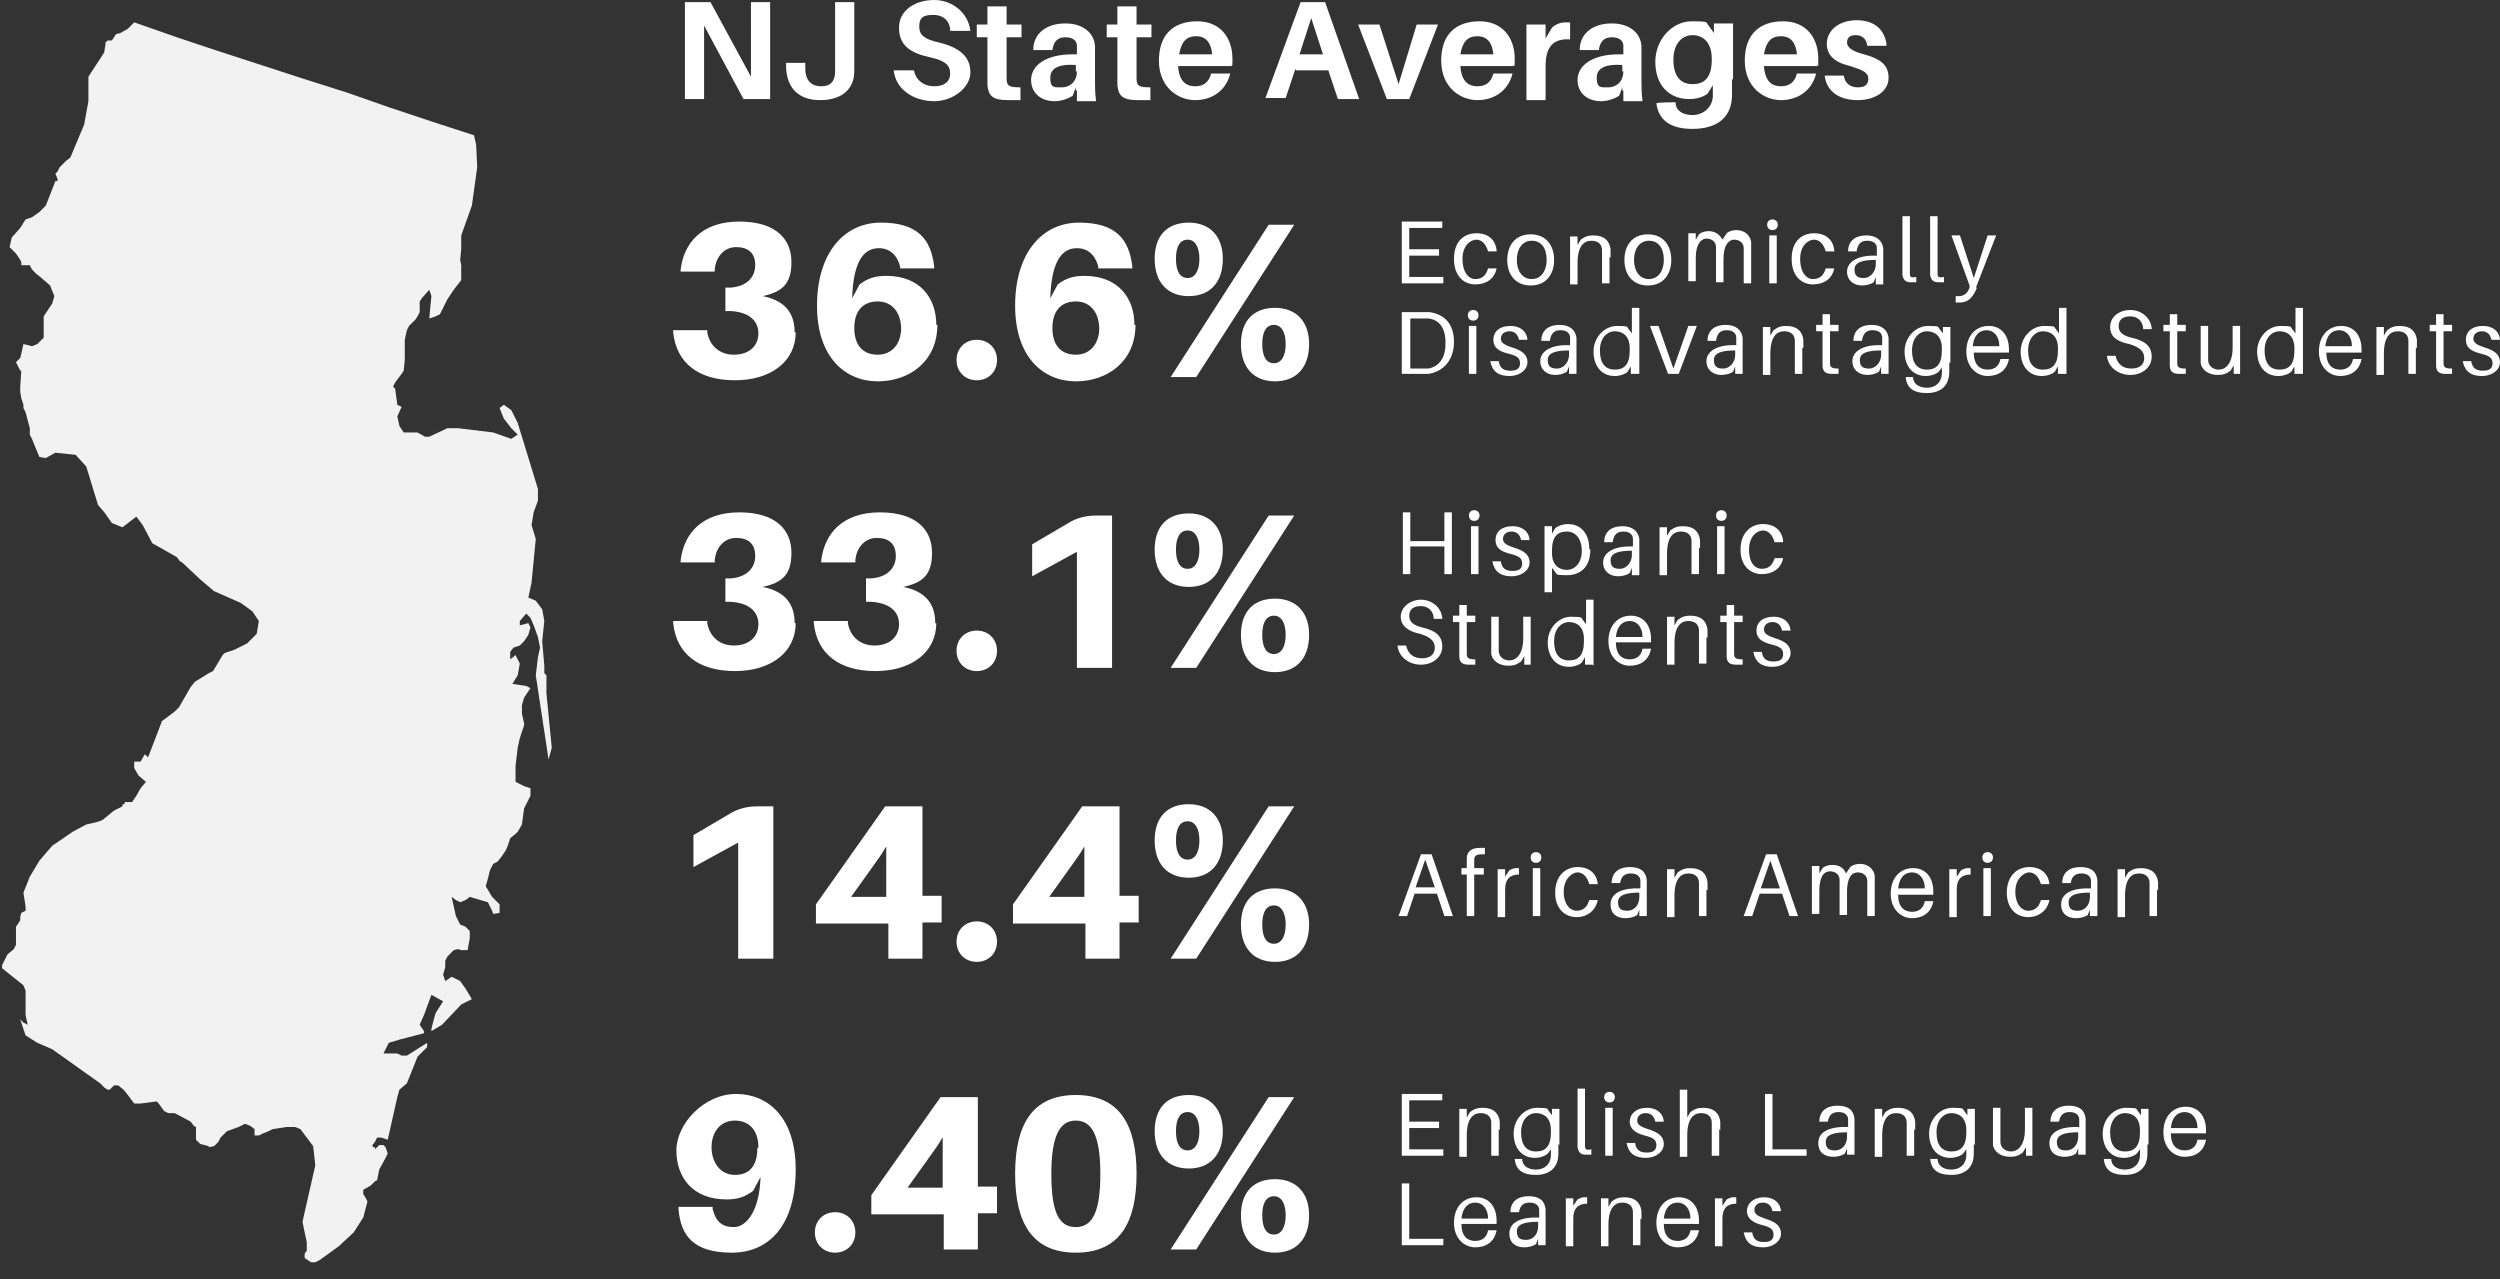 <?xml version="1.0" encoding="UTF-8"?>
<svg id="Layer_1" xmlns="http://www.w3.org/2000/svg" version="1.1" viewBox="0 0 234.7 120.1">
  <rect x="0" y="0" width="234.7" height="120.1" fill="#333333" stroke="none"/>
  <!-- Generator: Adobe Illustrator 29.1.0, SVG Export Plug-In . SVG Version: 2.1.0 Build 142)  -->
  <defs>
    <style>
      .st0 {
        fill: #fff;
      }

      .st1 {
        fill: none;
      }

      .st2 {
        fill: #f2f2f2;
      }
    </style>
  </defs>
  <polygon class="st2" points="40.5 11.4 44.5 12.7 44.7 13.6 44.8 15.7 44.3 19.3 43.3 22.1 43.3 23.4 43.2 24.4 43.3 24.9 43.3 25.5 43.3 25.9 43.3 26.3 42.6 27.2 42 28.1 41.5 29.1 41.3 29.5 40.9 29.7 40.3 29.9 40.5 27.8 40.3 27.2 39.6 28 39.4 28.3 39.4 29.3 39.2 29.7 39 30 38.4 30.6 38.2 31 38 31.9 38 33.8 37.9 34.8 37.7 35.1 37.1 35.9 36.9 36.3 37.1 36.5 37.3 38 37.7 38.2 37.3 39.1 37.5 40 37.9 40.6 39.2 40.6 39.9 41 40.3 41 42 40.2 43 40.2 46.3 40.6 48 41.2 48.6 40.8 48 40.2 47.3 39.3 46.9 38.3 47.3 38 48 38.5 48.6 39.7 50.5 45.9 50.5 47 50.1 48.1 49.9 49.3 50.3 50.6 49.9 54.7 49.6 56.1 50.3 56.4 50.9 57.2 51.1 58.3 50.9 60.2 51.1 62.5 51.1 63.2 51.3 63.4 51.3 65.1 51.8 70.2 51.5 71.3 50.3 63.4 50.5 61.7 50.7 60.8 50.5 59.8 50.1 58.7 49.8 58 49.4 57.6 48.8 58.3 48.8 58.7 49.6 58.5 49.8 58.9 49.6 59.6 49.2 60.2 48.8 60.6 48.2 60.8 47.9 61.2 47.9 61.9 48.4 61.5 48.8 62.3 48.6 63.4 48.1 64.2 49.4 64.4 49.8 64.6 49.2 65.5 49 66.2 49 67 49.2 67.9 49.2 68.1 48.8 69.3 48.6 70.2 48.4 71.9 48.4 73.4 49.2 73.8 49.8 74 49.8 74.7 49.4 75.5 49.2 75.9 49 77.4 48.6 78.1 47.9 78.7 47.7 79.3 47.5 79.8 47.1 80.4 46.7 80.9 46.3 81.1 46 81.7 45.8 82.5 45.6 83.2 46.2 84.2 46.9 84.9 46.9 85.7 46.3 85.8 46.2 85.5 46 85.1 45.8 84.7 44.1 84.2 43.7 84.5 43.2 84.7 42.8 84.5 42.4 84.2 42.8 86 43.2 86.8 43.7 87 44.1 87.4 44.1 88.1 43.9 89.2 43.3 89.2 43 89.1 42.6 89.2 42 89.8 41.8 90.2 41.8 90.8 41.6 91.5 41.8 92.1 42.4 91.7 43.2 92.1 43.7 92.8 44.3 93.8 43.3 94.3 41.5 96.2 40.5 96.8 40.5 96.6 40.7 95.8 40.9 95.1 41.6 94 40.5 93.4 39.8 95.3 39.4 96.2 39.8 96.8 39.8 97 37.5 97.6 36.5 97.9 36 98.9 36.7 98.9 37.3 98.9 37.7 99.1 38.2 99.1 40.1 97.9 40.1 98.3 39.2 99.2 38.2 101.7 37.5 102.3 37.3 103 36.4 107 35.8 106.8 35.4 106.8 35.2 107.2 34.8 107.7 35 107.5 35 107.7 35.2 107.7 35.2 107.9 35.6 107.5 36 107.5 36.2 107.7 36.4 108.3 36.2 108.7 35.6 109.8 35.4 110.8 35.2 110.9 34.8 111.3 34.1 111.7 34.1 112.1 34.3 112.4 34.5 112.8 34.1 114.3 33.2 115.7 31.8 117 30 118.3 29.6 118.5 29.2 118.5 28.6 118.1 28.6 117.7 28.8 117.4 28.8 116.6 28.6 115.7 28.4 114.7 28.6 113.8 29.6 109.4 29.4 107.6 28.2 106 27.7 105.8 26.9 105.8 25.6 106 25.2 106.2 24.7 106.4 24.3 106.6 23.9 106.6 23.9 106.4 23.9 106 23.5 105.7 23 105.5 22.4 105.8 21.3 106.2 20.7 106.8 20.5 107.2 20.1 107.6 19.6 107.7 19.6 107.6 18.8 107.4 18.4 107 18.4 106.6 18.4 105.8 18.2 105.7 17.9 105.3 16.4 104.5 15.8 104.5 15.4 104.3 14.9 103.6 14.7 103.4 13.2 103.6 12.6 103.6 12 102.8 11.6 102.3 11.1 101.9 10.7 101.9 10.5 102.1 10.3 102.3 10.1 102.3 9.8 102.1 9.6 101.9 9.4 101.7 4.9 98.5 3.5 97.9 2.4 97.2 1.9 95.7 2 95.8 2.2 96 2.6 96.2 2.4 95.3 2.4 93 2.2 92.5 .7 91.3 .2 90.9 .2 90.6 .7 89.6 1.3 89.1 1.5 88.7 1.5 88.1 1.5 87.6 1.5 87 1.9 86.4 1.9 86.1 2 85.7 2.4 85.5 2.4 85.1 2.2 83.8 2.8 82.3 3.7 80.8 4.9 79.4 6.8 78.1 8.1 77.4 9 77.2 9.6 77 10.7 76.1 11.5 75.7 11.5 75.5 11.7 75.5 11.7 75.3 12.4 75.3 12.8 74.7 13.2 74 13.7 73.4 13 72.8 12.6 72.1 12.6 71.5 13.2 71.5 13.6 70.8 13.9 71.1 14.9 68.5 15.2 67.7 16.4 66.8 16.8 66.4 17.9 64.5 18.3 64 19.6 63.2 20 63 20.9 61.5 21.1 61.3 22 61 23.2 60.4 24.1 59.5 24.3 58.3 23.7 57.4 22.6 56.6 20.1 55.5 18.8 54.4 17.1 52.8 16.9 52.7 16.6 52.3 14.3 51 13.4 49.3 12.8 48.5 11.5 49.5 10.5 49.1 9.8 48.1 9.2 47.4 8.1 43.8 7.1 42.7 5.2 42.5 4.3 43 3.7 42.9 3.2 41.7 3 41.2 2.8 40.8 2.8 40.2 2.4 38.7 2.2 38.3 2.2 38 2 37.4 1.9 36.8 1.9 36.3 2 34.8 1.9 34.8 1.7 34.4 1.5 34 1.7 33.8 1.9 33.6 2 33.2 2.2 32.3 3 32.5 3.5 32.3 4.1 31.7 4.1 30.8 4.1 29.7 4.5 29.1 4.9 28.5 5.1 27.8 4.7 26.8 3.9 26.1 3.4 25.7 3 25.3 2.8 24.9 2.6 24.9 2.4 24.9 2.2 24.9 2 24.9 2 24.8 2 24.6 1.9 24.4 1.5 23.8 1.1 23.4 .9 23.2 1.1 22.3 1.9 21.4 2.4 20.6 3 20.4 3.7 19.9 4.3 19.3 5.2 17 5.4 17 5.4 16.8 5.2 16.3 5.4 16.1 5.6 15.7 6 15.3 6.2 15.1 6.6 14.8 7.9 11.7 8.3 9.5 8.3 8.2 8.3 7.8 8.3 7.2 9.8 4.9 9.8 4.8 9.9 4.2 9.9 4 10.1 3.8 10.5 3.8 10.9 3.2 11.3 3.1 12 2.7 12.6 2.1 16.6 3.5 20.5 4.8 24.5 6.1 28.5 7.4 32.6 8.7 36.6 10.1 40.5 11.4"/>
  <polyline class="st1" points="0 120.1 0 .8 51.8 .8 51.8 120.1 0 120.1"/>
  <path class="st0" d="M69.8,9.3l-3.7-6.9c0,1,0,2,0,2.8v4.1h-1.8V.2h2.4l3.8,7c0-1,0-2.1,0-2.9V.2h1.8v9.1h-2.5,0Z"/>
  <path class="st0" d="M80.2,5.5c0,.4,0,.7,0,1.2,0,1.6-1.1,2.7-3.2,2.7s-3.1-1.2-3.2-3v-.5h1.8v.5c0,1.2.6,1.7,1.5,1.7s1.3-.5,1.3-1.4c0-.3,0-.6,0-1V.2h1.8v5.4Z"/>
  <path class="st0" d="M91.1,2.9h-1.9c0-.9-.6-1.5-1.6-1.5s-1.3.3-1.3,1.1.5,1.2,1.9,1.5c2,.5,2.9,1.4,2.9,2.8s-1.6,2.7-3.4,2.7-3.6-1-3.8-2.9h1.9c.2,1,1,1.5,1.9,1.5s1.5-.4,1.5-1.2-.5-1.2-1.8-1.5c-1.9-.4-3-1.1-3-2.8S86,0,87.7,0s3.2,1.2,3.4,2.9h0Z"/>
  <path class="st0" d="M94.5,6.8c0,.2,0,.4,0,.6,0,.7.3.8,1.3.8v1.2c-.4,0-.8,0-1.2,0-1.4,0-1.8-.4-1.9-1.4,0-.3,0-.6,0-1v-3.5h-1v-1.2h1V.6h1.8v1.7h1.4v1.2h-1.4s0,3.2,0,3.2Z"/>
  <path class="st0" d="M101,8.2l-.3.8c-.5.3-1.1.5-1.7.5-1.2,0-2.2-.7-2.2-2s1.3-2.4,3.9-2.4h.4c0-.3,0-.6,0-.8,0-.5-.4-.8-1.1-.8s-1.1.4-1.2,1.2h-1.8c0-1.6,1.3-2.5,3-2.5s2.7.9,2.8,2.1c0,.3,0,.7,0,1.1v2.3c0,.5,0,1,.1,1.8h-1.8v-1c-.1,0-.1,0-.1,0ZM101,6.7v-.6c-1.4-.1-2.4.2-2.4,1.2s.4.9,1.1.9,1.4-.5,1.4-1.5h0Z"/>
  <path class="st0" d="M106.7,6.8c0,.2,0,.4,0,.6,0,.7.3.8,1.3.8v1.2c-.4,0-.8,0-1.2,0-1.4,0-1.8-.4-1.9-1.4,0-.3,0-.6,0-1v-3.5h-1v-1.2h1V.6h1.8v1.7h1.4v1.2h-1.4s0,3.2,0,3.2Z"/>
  <path class="st0" d="M115.6,6.2h-5c.1,1.5.8,1.9,1.6,1.9s1.3-.4,1.5-1.2h1.8c-.4,1.6-1.7,2.5-3.3,2.5s-3.4-1.2-3.4-3.7,1.4-3.7,3.6-3.7,3.3,1.6,3.3,3.5,0,.4,0,.6ZM110.7,5.1h3.1c-.1-1.1-.6-1.7-1.5-1.7s-1.4.5-1.6,1.7Z"/>
  <path class="st0" d="M121.6,6.5l-.9,2.7h-1.9L122.1.2h2.3l3.2,9.1h-2l-.9-2.7s-3.1,0-3,0ZM122.1,5.1h2.1l-1.1-3.4s-1.1,3.4-1.1,3.4Z"/>
  <path class="st0" d="M132.2,9.3h-2l-2.7-7h2l1.8,5.6,1.7-5.6h2l-2.7,7h0Z"/>
  <path class="st0" d="M142.1,6.2h-5c.1,1.5.8,1.9,1.6,1.9s1.3-.4,1.5-1.2h1.8c-.4,1.6-1.7,2.5-3.3,2.5s-3.4-1.2-3.4-3.7,1.4-3.7,3.6-3.7,3.3,1.6,3.3,3.5,0,.4,0,.6ZM137.1,5.1h3.1c-.1-1.1-.6-1.7-1.5-1.7s-1.4.5-1.6,1.7Z"/>
  <path class="st0" d="M147.4,2.2v1.5c-1.5-.1-2.3.6-2.3,2.5v3.2h-1.8V2.3h1.8v1.3l.6-1c.3-.3.8-.5,1.2-.5s.4,0,.5,0Z"/>
  <path class="st0" d="M152.3,8.2l-.3.8c-.5.3-1.1.5-1.7.5-1.2,0-2.2-.7-2.2-2s1.3-2.4,3.9-2.4h.4c0-.3,0-.6,0-.8,0-.5-.4-.8-1.1-.8s-1.1.4-1.2,1.2h-1.8c0-1.6,1.3-2.5,3-2.5s2.7.9,2.8,2.1c0,.3,0,.7,0,1.1v2.3c0,.5,0,1,.1,1.8h-1.8v-1c-.1,0-.1,0-.1,0ZM152.3,6.7v-.6c-1.4-.1-2.4.2-2.4,1.2s.4.9,1.1.9,1.4-.5,1.4-1.5h0Z"/>
  <path class="st0" d="M162.6,7.5c0,.4,0,1,0,1.4,0,2.2-1.5,3.2-3.7,3.2s-3.2-.9-3.4-2.4h0c0-.1,1.8-.1,1.8-.1h0c0,.8.7,1.2,1.6,1.2s1.8-.6,1.9-1.7c0-.3,0-.6,0-.9v-.2l-.5.8c-.4.3-1,.5-1.7.5-2,0-3.2-1.4-3.2-3.5s1.6-3.8,3.4-3.8,1.3.1,1.6.4l.5.7v-.9h1.8v5.2h0ZM160.7,5.7v-.2c0-1.6-.9-2.2-1.8-2.2s-1.8.7-1.8,2.3.7,2.3,1.8,2.3,1.8-.6,1.8-2.3h0Z"/>
  <path class="st0" d="M170.6,6.2h-5c.1,1.5.8,1.9,1.6,1.9s1.3-.4,1.5-1.2h1.8c-.4,1.6-1.7,2.5-3.3,2.5s-3.4-1.2-3.4-3.7,1.4-3.7,3.6-3.7,3.3,1.6,3.3,3.5,0,.4,0,.6ZM165.6,5.1h3.1c-.1-1.1-.6-1.7-1.5-1.7s-1.4.5-1.6,1.7Z"/>
  <path class="st0" d="M177.1,4.3h-1.8c-.1-.7-.5-1-1.1-1s-.8.3-.8.7.4.8,1.6,1.1c1.4.4,2.3.9,2.3,2.2s-1.3,2.1-2.9,2.1-2.9-.7-3.1-2.3h1.8c.1.8.7,1.1,1.3,1.1s1-.2,1-.8-.5-.8-1.7-1.2c-1.3-.3-2.2-.9-2.2-2.1s1.1-2.2,2.8-2.2,2.6.9,2.8,2.2h0Z"/>
  <path class="st0" d="M74.7,109.8c0,5.1-2.4,7.8-6,7.8s-4.8-1.6-5-4.1v-.2s3.2,0,3.2,0v.2c.3,1.2.9,1.7,2,1.7s2.4-1.4,2.5-4.7l-.7,1.3c-.8.6-1.5.8-2.5.8-3.2,0-4.7-2.1-4.7-4.6s2.6-5.3,5.6-5.3,5.6,2.2,5.6,7.1ZM71.2,107.7c0-1.5-.8-2.5-2.2-2.5s-2.2,1.1-2.2,2.5.8,2.6,2.2,2.6,2.1-.9,2.1-2.5h0Z"/>
  <path class="st0" d="M80.3,115.7c0,1.1-.8,1.9-1.9,1.9s-1.9-.8-1.9-1.9.8-1.9,1.9-1.9,1.9.8,1.9,1.9Z"/>
  <path class="st0" d="M91.8,114v3.3h-3.2v-3.3h-6.8v-1.8l6.5-9.2h3.5v8.4h1.8v2.5h-1.8ZM88.6,106.6c-.3.5-.6,1-.9,1.4l-2.5,3.5h3.3v-4.9h0Z"/>
  <path class="st0" d="M106.7,110.2c0,4.6-1.6,7.4-5.7,7.4s-5.7-2.8-5.7-7.4,1.6-7.4,5.7-7.4,5.7,2.8,5.7,7.4ZM103.3,110.2c0-3.6-.8-5-2.3-5s-2.3,1.4-2.3,5,.7,5,2.3,5,2.3-1.5,2.3-5Z"/>
  <path class="st0" d="M114.8,106.2c0,2.2-1.2,3.5-3.2,3.5s-3.2-1.3-3.2-3.5,1.2-3.4,3.2-3.4,3.2,1.3,3.2,3.4ZM109.9,117.3l9.2-14.3h2.4l-9.2,14.3h-2.4ZM110.4,106.2c0,1.2.4,1.8,1.1,1.8s1.1-.7,1.1-1.8-.4-1.8-1.1-1.8-1.1.6-1.1,1.8ZM122.9,114.1c0,2.2-1.2,3.5-3.2,3.5s-3.2-1.3-3.2-3.5,1.2-3.4,3.2-3.4,3.2,1.3,3.2,3.4ZM118.5,114.1c0,1.2.4,1.8,1.1,1.8s1.1-.7,1.1-1.8-.4-1.8-1.1-1.8-1.1.6-1.1,1.8Z"/>
  <path class="st0" d="M135.5,108.5h-3.9v-5.8h3.8v.6h-3.1v2h2.8v.6h-2.8v2h3.2v.6h0Z"/>
  <path class="st0" d="M140.7,106v2.5h-.7v-2.5c0-.2,0-.4,0-.6,0-.5-.3-.9-1-.9s-1.3.5-1.3,2.1v2h-.7v-4.5h.7v.8l.3-.5c.4-.3.7-.4,1.2-.4,1,0,1.5.5,1.6,1.3,0,.2,0,.4,0,.8h0Z"/>
  <path class="st0" d="M146.3,107.4v.9c0,1.3-.8,2-2.1,2s-1.9-.5-2-1.5h0c0,0,.7,0,.7,0h0c0,.6.5,1,1.3,1s1.4-.5,1.4-1.4v-.5h0c0,0-.3.4-.3.4-.2.2-.7.4-1.2.4-1.3,0-2-1-2-2.3s1-2.4,2.2-2.4.9.1,1.1.3l.3.4v-.6h.7v3.4h0ZM145.6,106.3v-.2c0-1.2-.7-1.6-1.4-1.6s-1.4.6-1.4,1.8.5,1.8,1.4,1.8,1.4-.5,1.4-1.8h0Z"/>
  <path class="st0" d="M148.8,107.2v.4c0,.3.1.4.6.3v.5c-.2,0-.4,0-.5,0-.4,0-.7-.1-.8-.7v-5.5h.7v4.9h0Z"/>
  <path class="st0" d="M151.6,103c0,.3-.2.5-.5.5s-.5-.2-.5-.5.2-.5.5-.5.5.2.5.5ZM150.7,108.5v-4.5h.7v4.5h-.7Z"/>
  <path class="st0" d="M156.2,105.3h-.8c-.1-.5-.4-.8-.9-.8s-.8.3-.8.7.4.6,1,.8c1,.3,1.5.7,1.5,1.4s-.7,1.3-1.7,1.3-1.6-.4-1.8-1.4h.8c.1.7.5.9,1.1.9s.9-.2.9-.7-.3-.7-1.1-.9c-.8-.2-1.4-.6-1.4-1.3s.6-1.3,1.6-1.3,1.6.6,1.6,1.4h0Z"/>
  <path class="st0" d="M161.4,106v2.5h-.7v-2.5c0-.2,0-.4,0-.6,0-.5-.3-.9-1-.9-.7,0-1.3.5-1.3,2.1v2h-.7v-6.3h.7v2.6l.3-.5c.4-.3.7-.4,1.2-.4,1,0,1.5.5,1.6,1.3,0,.2,0,.4,0,.8h0Z"/>
  <path class="st0" d="M169.6,108.5h-3.9v-5.8h.7v5.2h3.2v.6Z"/>
  <path class="st0" d="M173.4,107.8l-.2.5c-.3.2-.7.3-1.1.3-.8,0-1.4-.4-1.4-1.3s.8-1.5,2.5-1.5h.3c0-.3,0-.5,0-.7,0-.4-.3-.7-.9-.7s-.9.3-1,.9h-.8c0-1,.7-1.5,1.7-1.5s1.5.4,1.6,1.2c0,.2,0,.4,0,.6v1.7c0,.3,0,.6,0,1.1h-.7v-.6c0,0,0,0,0,0ZM173.4,106.8v-.5c-1.2,0-2,.2-2,.9s.4.8.9.8,1.1-.4,1.1-1.3h0Z"/>
  <path class="st0" d="M179.7,106v2.5h-.7v-2.5c0-.2,0-.4,0-.6,0-.5-.3-.9-1-.9s-1.3.5-1.3,2.1v2h-.7v-4.5h.7v.8l.3-.5c.4-.3.7-.4,1.2-.4,1,0,1.5.5,1.6,1.3,0,.2,0,.4,0,.8h0Z"/>
  <path class="st0" d="M185.3,107.4v.9c0,1.3-.8,2-2.1,2s-1.9-.5-2-1.5h0c0,0,.7,0,.7,0h0c0,.6.5,1,1.3,1s1.4-.5,1.4-1.4v-.5h0c0,0-.3.4-.3.4-.2.2-.7.4-1.2.4-1.3,0-2-1-2-2.3s1-2.4,2.2-2.4.9.1,1.1.3l.3.4v-.6h.7v3.4h0ZM184.6,106.3v-.2c0-1.2-.7-1.6-1.4-1.6s-1.4.6-1.4,1.8.5,1.8,1.4,1.8,1.4-.5,1.4-1.8h0Z"/>
  <path class="st0" d="M190.9,108.5h-.7v-.8l-.3.5c-.4.3-.7.4-1.2.4-.9,0-1.5-.5-1.6-1.1,0-.2,0-.4,0-.8v-2.7h.7v2.6c0,.1,0,.4,0,.6,0,.5.4.9,1,.9s1.3-.5,1.3-2.1v-2h.7v4.5h0Z"/>
  <path class="st0" d="M195.1,107.8l-.2.5c-.3.2-.7.3-1.1.3-.8,0-1.4-.4-1.4-1.3s.8-1.5,2.5-1.5h.3c0-.3,0-.5,0-.7,0-.4-.3-.7-.9-.7s-.9.3-1,.9h-.8c0-1,.7-1.5,1.7-1.5s1.5.4,1.6,1.2c0,.2,0,.4,0,.6v1.7c0,.3,0,.6,0,1.1h-.7v-.6c0,0,0,0,0,0ZM195.1,106.8v-.5c-1.2,0-2,.2-2,.9s.4.8.9.8,1.1-.4,1.1-1.3h0Z"/>
  <path class="st0" d="M201.6,107.4v.9c0,1.3-.8,2-2.1,2s-1.9-.5-2-1.5h0c0,0,.7,0,.7,0h0c0,.6.5,1,1.3,1s1.4-.5,1.4-1.4v-.5h0c0,0-.3.4-.3.4-.2.2-.7.4-1.2.4-1.3,0-2-1-2-2.3s1-2.4,2.2-2.4.9.1,1.1.3l.3.4v-.6h.7v3.4h0ZM200.9,106.3v-.2c0-1.2-.7-1.6-1.4-1.6s-1.4.6-1.4,1.8.5,1.8,1.4,1.8,1.4-.5,1.4-1.8h0Z"/>
  <path class="st0" d="M207,106.4h-3.2c0,1.2.6,1.6,1.3,1.6s1.1-.4,1.2-1h.8c-.2,1.1-1,1.6-2,1.6s-2-.8-2-2.3.9-2.4,2.1-2.4,1.9.9,1.9,2.2,0,.2,0,.3h0ZM203.8,105.9h2.5c0-.9-.5-1.5-1.2-1.5s-1.2.5-1.3,1.5Z"/>
  <path class="st0" d="M135.5,116.9h-3.9v-5.8h.7v5.2h3.2v.6Z"/>
  <path class="st0" d="M140.4,114.9h-3.2c0,1.2.6,1.6,1.3,1.6s1.1-.4,1.2-1h.8c-.2,1.1-1,1.6-2,1.6s-2-.8-2-2.3.9-2.4,2.1-2.4,1.9.9,1.9,2.2,0,.2,0,.3h0ZM137.2,114.4h2.5c0-.9-.5-1.5-1.2-1.5s-1.2.5-1.3,1.5Z"/>
  <path class="st0" d="M144.4,116.3l-.2.5c-.3.2-.7.3-1.1.3-.8,0-1.4-.4-1.4-1.3s.8-1.5,2.5-1.5h.3c0-.3,0-.5,0-.7,0-.4-.3-.7-.9-.7s-.9.3-1,.9h-.8c0-1,.7-1.5,1.7-1.5s1.5.4,1.6,1.2c0,.2,0,.4,0,.6v1.7c0,.3,0,.6,0,1.1h-.7v-.6c0,0,0,0,0,0ZM144.4,115.2v-.5c-1.2,0-2,.2-2,.9s.4.8.9.8,1.1-.4,1.1-1.3h0Z"/>
  <path class="st0" d="M149,112.4v.6c-.8,0-1.3.4-1.3,1.4v2.6h-.7v-4.5h.7v.7l.4-.6c.2-.1.4-.2.6-.2s.2,0,.3,0h0Z"/>
  <path class="st0" d="M154,114.4v2.5h-.7v-2.5c0-.2,0-.4,0-.6,0-.5-.3-.9-1-.9s-1.3.5-1.3,2.1v2h-.7v-4.5h.7v.8l.3-.5c.4-.3.7-.4,1.2-.4,1,0,1.5.5,1.6,1.3,0,.2,0,.4,0,.8h0Z"/>
  <path class="st0" d="M159.4,114.9h-3.2c0,1.2.6,1.6,1.3,1.6s1.1-.4,1.2-1h.8c-.2,1.1-1,1.6-2,1.6s-2-.8-2-2.3.9-2.4,2.1-2.4,1.9.9,1.9,2.2,0,.2,0,.3h0ZM156.2,114.4h2.5c0-.9-.5-1.5-1.2-1.5s-1.2.5-1.3,1.5Z"/>
  <path class="st0" d="M163,112.4v.6c-.8,0-1.3.4-1.3,1.4v2.6h-.7v-4.5h.7v.7l.4-.6c.2-.1.4-.2.6-.2s.2,0,.3,0h0Z"/>
  <path class="st0" d="M167.2,113.7h-.8c-.1-.5-.4-.8-.9-.8s-.8.3-.8.7.4.6,1,.8c1,.3,1.5.7,1.5,1.4s-.7,1.3-1.7,1.3-1.6-.4-1.8-1.4h.8c.1.7.5.9,1.1.9s.9-.2.9-.7-.3-.7-1.1-.9c-.8-.2-1.4-.6-1.4-1.3s.6-1.3,1.6-1.3,1.6.6,1.6,1.4h0Z"/>
  <path class="st0" d="M74.7,31.2c0,2.7-2.3,4.5-5.7,4.5s-5.5-1.6-5.8-4.5v-.2s3.2,0,3.2,0v.2c.2,1.2,1.1,2.1,2.5,2.1s2.3-.8,2.3-2-.9-2-2.6-2.1h-.5v-2.2h.5c1.4-.1,2.3-.9,2.3-2.1s-.7-1.7-1.8-1.7-1.9.9-2,2.1v.2h-3.2v-.2c.3-2.5,2-4.5,5.5-4.5s4.9,1.7,4.9,3.8-.9,2.8-2.7,3.2c2,.4,3,1.5,3,3.4h0Z"/>
  <path class="st0" d="M88,30.5c0,3.4-2.6,5.3-5.6,5.3s-5.7-2.2-5.7-7.1,2.5-7.8,6-7.8,4.7,1.6,5,4.1v.2s-3.2,0-3.2,0v-.2c-.3-1.1-1-1.7-2-1.7-1.5,0-2.4,1.4-2.5,4.7l.7-1.3c.8-.6,1.5-.8,2.5-.8,3.2,0,4.7,2.1,4.7,4.6ZM84.6,30.9c0-1.5-.8-2.6-2.2-2.6s-2.2.9-2.2,2.5.8,2.5,2.2,2.5,2.2-1.1,2.2-2.5h0Z"/>
  <path class="st0" d="M93.6,33.8c0,1.1-.8,1.9-1.9,1.9s-1.9-.8-1.9-1.9.8-1.9,1.9-1.9,1.9.8,1.9,1.9Z"/>
  <path class="st0" d="M106.6,30.5c0,3.4-2.6,5.3-5.6,5.3s-5.7-2.2-5.7-7.1,2.5-7.8,6-7.8,4.7,1.6,5,4.1v.2s-3.2,0-3.2,0v-.2c-.3-1.1-1-1.7-2-1.7-1.5,0-2.4,1.4-2.5,4.7l.7-1.3c.8-.6,1.5-.8,2.5-.8,3.2,0,4.7,2.1,4.7,4.6ZM103.2,30.9c0-1.5-.8-2.6-2.2-2.6s-2.2.9-2.2,2.5.8,2.5,2.2,2.5,2.2-1.1,2.2-2.5h0Z"/>
  <path class="st0" d="M114.8,24.3c0,2.2-1.2,3.5-3.2,3.5s-3.2-1.3-3.2-3.5,1.2-3.4,3.2-3.4,3.2,1.3,3.2,3.4ZM109.9,35.4l9.2-14.3h2.4l-9.2,14.3h-2.4ZM110.4,24.3c0,1.2.4,1.8,1.1,1.8s1.1-.7,1.1-1.8-.4-1.8-1.1-1.8-1.1.6-1.1,1.8ZM122.9,32.3c0,2.2-1.2,3.5-3.2,3.5s-3.2-1.3-3.2-3.5,1.2-3.4,3.2-3.4,3.2,1.3,3.2,3.4ZM118.5,32.3c0,1.2.4,1.8,1.1,1.8s1.1-.7,1.1-1.8-.4-1.8-1.1-1.8-1.1.6-1.1,1.8Z"/>
  <path class="st0" d="M135.5,26.6h-3.9v-5.8h3.8v.6h-3.1v2h2.8v.6h-2.8v2h3.2v.6h0Z"/>
  <path class="st0" d="M140.5,23.6h-.8c-.2-.7-.6-1.1-1.1-1.1s-1.3.5-1.3,1.8.6,1.9,1.2,1.9,1-.3,1.2-1h.8c-.2,1-1,1.5-2,1.5s-2-.7-2-2.4,1-2.4,2.1-2.4,1.8.6,1.9,1.6h0Z"/>
  <path class="st0" d="M145.9,24.4c0,1.3-.7,2.4-2.2,2.4s-2.2-1.1-2.2-2.4.7-2.4,2.2-2.4,2.2,1.1,2.2,2.4ZM145.2,24.4c0-1.1-.5-1.8-1.4-1.8s-1.4.8-1.4,1.8.5,1.8,1.4,1.8,1.4-.8,1.4-1.8Z"/>
  <path class="st0" d="M151.1,24.1v2.5h-.7v-2.5c0-.2,0-.4,0-.6,0-.5-.3-.9-1-.9s-1.3.5-1.3,2.1v2h-.7v-4.5h.7v.8l.3-.5c.4-.3.7-.4,1.2-.4,1,0,1.5.5,1.6,1.3,0,.2,0,.4,0,.8h0Z"/>
  <path class="st0" d="M156.9,24.4c0,1.3-.7,2.4-2.2,2.4s-2.2-1.1-2.2-2.4.7-2.4,2.2-2.4,2.2,1.1,2.2,2.4ZM156.2,24.4c0-1.1-.5-1.8-1.4-1.8s-1.4.8-1.4,1.8.5,1.8,1.4,1.8,1.4-.8,1.4-1.8Z"/>
  <path class="st0" d="M164.4,23.9v2.7h-.7v-2.4c0-.4,0-.6,0-.9,0-.5-.4-.8-.9-.8s-1,.5-1,1.8v2.2h-.7v-2.4c0-.4,0-.6,0-.9,0-.5-.4-.8-.9-.8s-1,.5-1,1.8v2.2h-.7v-4.5h.7v.6l.3-.5c.2-.2.6-.3.9-.3.7,0,1.1.4,1.3.8l.4-.6c.2-.2.6-.3.9-.3.8,0,1.3.5,1.4,1.1,0,.2,0,.4,0,.8h0Z"/>
  <path class="st0" d="M166.9,21.1c0,.3-.2.5-.5.5s-.5-.2-.5-.5.2-.5.5-.5.5.2.5.5ZM166.1,26.6v-4.5h.7v4.5h-.7Z"/>
  <path class="st0" d="M172.2,23.6h-.8c-.2-.7-.6-1.1-1.1-1.1s-1.3.5-1.3,1.8.6,1.9,1.2,1.9,1-.3,1.2-1h.8c-.2,1-1,1.5-2,1.5s-2-.7-2-2.4,1-2.4,2.1-2.4,1.8.6,1.9,1.6h0Z"/>
  <path class="st0" d="M176.1,26l-.2.5c-.3.2-.7.3-1.1.3-.8,0-1.4-.5-1.4-1.3s.8-1.5,2.5-1.5h.3c0-.3,0-.5,0-.7,0-.4-.3-.7-.9-.7s-.9.3-1,1h-.8c0-1,.7-1.5,1.7-1.5s1.5.5,1.6,1.2c0,.2,0,.4,0,.6v1.7c0,.3,0,.6,0,1.1h-.7v-.6c0,0,0,0,0,0ZM176.1,24.9v-.5c-1.2,0-2,.2-2,.9s.4.8.9.8,1.1-.5,1.1-1.3h0Z"/>
  <path class="st0" d="M179.3,25.3v.4c0,.3.1.4.6.3v.5c-.2,0-.4,0-.5,0-.4,0-.7-.1-.8-.7v-5.5h.7v4.9h0Z"/>
  <path class="st0" d="M181.9,25.3v.4c0,.3.1.4.6.3v.5c-.2,0-.4,0-.5,0-.4,0-.7-.1-.8-.7v-5.5h.7v4.9h0Z"/>
  <path class="st0" d="M185.6,27c-.4,1-.9,1.4-1.6,1.4s-.3,0-.4,0v-.6h.3c.4,0,.8-.2,1-.8v-.2c0,0-1.7-4.7-1.7-4.7h.8l1.3,4,1.3-4h.8l-1.9,4.9h0Z"/>
  <path class="st0" d="M136.5,32.1c0,1.7-1,2.8-2.4,3-.3,0-.4,0-.8,0h-1.7v-5.8h1.8c.3,0,.4,0,.8,0,1.4.2,2.3,1.1,2.3,2.8h0ZM135.7,32.1c0-1.3-.6-2.1-1.6-2.2-.2,0-.4,0-.7,0h-1v4.7h1c.3,0,.5,0,.7,0,1-.2,1.6-1,1.6-2.3h0Z"/>
  <path class="st0" d="M138.8,29.6c0,.3-.2.5-.5.5s-.5-.2-.5-.5.2-.5.5-.5.5.2.5.5ZM137.9,35.1v-4.5h.7v4.5h-.7Z"/>
  <path class="st0" d="M143.4,31.9h-.8c-.1-.5-.4-.8-.9-.8s-.8.3-.8.7.4.6,1,.8c1,.3,1.5.7,1.5,1.4s-.7,1.3-1.7,1.3-1.6-.4-1.8-1.4h.8c.1.7.5.9,1.1.9s.9-.2.9-.7-.3-.7-1.1-.9c-.8-.2-1.4-.5-1.4-1.3s.6-1.3,1.6-1.3,1.6.6,1.6,1.4h0Z"/>
  <path class="st0" d="M147.3,34.4l-.2.5c-.3.2-.7.3-1.1.3-.8,0-1.4-.5-1.4-1.3s.8-1.5,2.5-1.5h.3c0-.3,0-.5,0-.7,0-.4-.3-.7-.9-.7s-.9.3-1,1h-.8c0-1,.7-1.5,1.7-1.5s1.5.5,1.6,1.2c0,.2,0,.4,0,.6v1.7c0,.3,0,.6,0,1.1h-.7v-.6c0,0,0,0,0,0ZM147.3,33.4v-.5c-1.2,0-2,.2-2,.9s.4.8.9.8,1.1-.5,1.1-1.3h0Z"/>
  <path class="st0" d="M153.8,35.1h-.7v-.7l-.3.5c-.2.2-.7.4-1.2.4-1.3,0-2-1-2-2.3s1-2.4,2.2-2.4.9.1,1.1.3l.3.4v-2.4h.7v6.2h0ZM153,32.9v-.2c0-1.2-.7-1.6-1.4-1.6s-1.4.6-1.4,1.8.5,1.8,1.4,1.8,1.4-.5,1.4-1.8h0Z"/>
  <path class="st0" d="M157.5,35.1h-.9l-1.7-4.5h.8l1.4,4,1.4-4h.8l-1.7,4.5h0Z"/>
  <path class="st0" d="M162.9,34.4l-.2.5c-.3.2-.7.3-1.1.3-.8,0-1.4-.5-1.4-1.3s.8-1.5,2.5-1.5h.3c0-.3,0-.5,0-.7,0-.4-.3-.7-.9-.7s-.9.3-1,1h-.8c0-1,.7-1.5,1.7-1.5s1.5.5,1.6,1.2c0,.2,0,.4,0,.6v1.7c0,.3,0,.6,0,1.1h-.7v-.6c0,0,0,0,0,0ZM162.9,33.4v-.5c-1.2,0-2,.2-2,.9s.4.8.9.8,1.1-.5,1.1-1.3h0Z"/>
  <path class="st0" d="M169.2,32.6v2.5h-.7v-2.5c0-.2,0-.4,0-.6,0-.5-.3-.9-1-.9s-1.3.5-1.3,2.1v2h-.7v-4.5h.7v.8l.3-.5c.4-.3.7-.4,1.2-.4,1,0,1.5.5,1.6,1.3,0,.2,0,.4,0,.8h0Z"/>
  <path class="st0" d="M171.8,33.8v.3c0,.4.2.5.8.5v.5c-.2,0-.4,0-.6,0-.6,0-.9-.2-.9-.8v-3.2h-.6v-.6h.6v-1h.7v1h.8v.6h-.8v2.6h0Z"/>
  <path class="st0" d="M176.6,34.4l-.2.5c-.3.2-.7.3-1.1.3-.8,0-1.4-.5-1.4-1.3s.8-1.5,2.5-1.5h.3c0-.3,0-.5,0-.7,0-.4-.3-.7-.9-.7s-.9.3-1,1h-.8c0-1,.7-1.5,1.7-1.5s1.5.5,1.6,1.2c0,.2,0,.4,0,.6v1.7c0,.3,0,.6,0,1.1h-.7v-.6c0,0,0,0,0,0ZM176.6,33.4v-.5c-1.2,0-2,.2-2,.9s.4.8.9.8,1.1-.5,1.1-1.3h0Z"/>
  <path class="st0" d="M183,34v.9c0,1.3-.8,2-2.1,2s-1.9-.5-2-1.5h0c0,0,.7,0,.7,0h0c0,.6.5,1,1.3,1s1.4-.5,1.4-1.4v-.5h0c0,0-.3.4-.3.4-.2.2-.7.4-1.2.4-1.3,0-2-1-2-2.3s1-2.4,2.2-2.4.9.1,1.1.3l.3.4v-.6h.7v3.4h0ZM182.3,32.9v-.2c0-1.2-.7-1.6-1.4-1.6s-1.4.6-1.4,1.8.5,1.8,1.4,1.8,1.4-.5,1.4-1.8h0Z"/>
  <path class="st0" d="M188.5,33.1h-3.2c0,1.2.6,1.6,1.3,1.6s1.1-.4,1.2-1h.8c-.2,1.1-1,1.6-2,1.6s-2-.8-2-2.3.9-2.4,2.1-2.4,1.9.9,1.9,2.2,0,.2,0,.3h0ZM185.2,32.5h2.5c0-.9-.5-1.5-1.2-1.5s-1.2.5-1.3,1.5Z"/>
  <path class="st0" d="M193.9,35.1h-.7v-.7l-.3.5c-.2.2-.7.4-1.2.4-1.3,0-2-1-2-2.3s1-2.4,2.2-2.4.9.1,1.1.3l.3.4v-2.4h.7v6.2h0ZM193.2,32.9v-.2c0-1.2-.7-1.6-1.4-1.6s-1.4.6-1.4,1.8.5,1.8,1.4,1.8,1.4-.5,1.4-1.8h0Z"/>
  <path class="st0" d="M202,30.9h-.8c0-.7-.5-1.2-1.2-1.2s-1.1.3-1.1.9.4.9,1.2,1.1c1.3.3,1.9.8,1.9,1.8s-.9,1.7-2,1.7-2.1-.7-2.2-1.8h.8c.2.8.7,1.2,1.5,1.2s1.2-.4,1.2-1-.4-1-1.4-1.3c-1-.2-1.8-.6-1.8-1.6s.9-1.6,1.9-1.6,1.9.7,2,1.7h0Z"/>
  <path class="st0" d="M204.4,33.8v.3c0,.4.2.5.8.5v.5c-.2,0-.4,0-.6,0-.6,0-.9-.2-.9-.8v-3.2h-.6v-.6h.6v-1h.7v1h.8v.6h-.8v2.6h0Z"/>
  <path class="st0" d="M210.4,35.1h-.7v-.8l-.3.5c-.4.3-.7.4-1.2.4-.9,0-1.5-.5-1.6-1.1,0-.2,0-.4,0-.8v-2.7h.7v2.6c0,.1,0,.4,0,.6,0,.5.4.9,1,.9s1.3-.5,1.3-2.1v-2h.7v4.5h0Z"/>
  <path class="st0" d="M216.1,35.1h-.7v-.7l-.3.5c-.2.2-.7.4-1.2.4-1.3,0-2-1-2-2.3s1-2.4,2.2-2.4.9.1,1.1.3l.3.4v-2.4h.7v6.2h0ZM215.4,32.9v-.2c0-1.2-.7-1.6-1.4-1.6s-1.4.6-1.4,1.8.5,1.8,1.4,1.8,1.4-.5,1.4-1.8h0Z"/>
  <path class="st0" d="M221.6,33.1h-3.2c0,1.2.6,1.6,1.3,1.6s1.1-.4,1.2-1h.8c-.2,1.1-1,1.6-2,1.6s-2-.8-2-2.3.9-2.4,2.1-2.4,1.9.9,1.9,2.2,0,.2,0,.3h0ZM218.3,32.5h2.5c0-.9-.5-1.5-1.2-1.5s-1.2.5-1.3,1.5Z"/>
  <path class="st0" d="M226.8,32.6v2.5h-.7v-2.5c0-.2,0-.4,0-.6,0-.5-.3-.9-1-.9s-1.3.5-1.3,2.1v2h-.7v-4.5h.7v.8l.3-.5c.4-.3.7-.4,1.2-.4,1,0,1.5.5,1.6,1.3,0,.2,0,.4,0,.8h0Z"/>
  <path class="st0" d="M229.4,33.8v.3c0,.4.2.5.8.5v.5c-.2,0-.4,0-.6,0-.6,0-.9-.2-.9-.8v-3.2h-.6v-.6h.6v-1h.7v1h.8v.6h-.8v2.6h0Z"/>
  <path class="st0" d="M234.7,31.9h-.8c-.1-.5-.4-.8-.9-.8s-.8.3-.8.7.4.6,1,.8c1,.3,1.5.7,1.5,1.4s-.7,1.3-1.7,1.3-1.6-.4-1.8-1.4h.8c.1.7.5.9,1.1.9s.9-.2.9-.7-.3-.7-1.1-.9c-.8-.2-1.4-.5-1.4-1.3s.6-1.3,1.6-1.3,1.6.6,1.6,1.4h0Z"/>
  <path class="st0" d="M72.5,90h-3.2v-10.9l-4.2,2.3v-3l3.4-2c.8-.5,1.7-.7,2.6-.7h1.5v14.3h0Z"/>
  <path class="st0" d="M86.6,86.7v3.3h-3.2v-3.3h-6.8v-1.8l6.5-9.2h3.5v8.4h1.8v2.5h-1.8ZM83.3,79.3c-.3.5-.6,1-.9,1.4l-2.5,3.5h3.3v-4.9h0Z"/>
  <path class="st0" d="M93.6,88.4c0,1.1-.8,1.9-1.9,1.9s-1.9-.8-1.9-1.9.8-1.9,1.9-1.9,1.9.8,1.9,1.9Z"/>
  <path class="st0" d="M105.1,86.7v3.3h-3.2v-3.3h-6.8v-1.8l6.5-9.2h3.5v8.4h1.8v2.5h-1.8ZM101.9,79.3c-.3.5-.6,1-.9,1.4l-2.5,3.5h3.3v-4.9h0Z"/>
  <path class="st0" d="M114.8,78.9c0,2.2-1.2,3.5-3.2,3.5s-3.2-1.3-3.2-3.5,1.2-3.4,3.2-3.4,3.2,1.3,3.2,3.4ZM109.9,90l9.2-14.3h2.4l-9.2,14.3h-2.4ZM110.4,78.9c0,1.2.4,1.8,1.1,1.8s1.1-.7,1.1-1.8-.4-1.8-1.1-1.8-1.1.6-1.1,1.8ZM122.9,86.8c0,2.2-1.2,3.5-3.2,3.5s-3.2-1.3-3.2-3.5,1.2-3.4,3.2-3.4,3.2,1.3,3.2,3.4ZM118.5,86.8c0,1.2.4,1.8,1.1,1.8s1.1-.7,1.1-1.8-.4-1.8-1.1-1.8-1.1.6-1.1,1.8Z"/>
  <path class="st0" d="M132.8,83.9l-.7,2.1h-.8l2.1-5.8h1l2,5.8h-.8l-.7-2.1h-2.2ZM134.7,83.3l-.9-2.6-.9,2.6h1.8Z"/>
  <path class="st0" d="M138.4,81.1v.4h.9v.6h-.9v3.9h-.7v-3.9h-.5v-.6h.5v-.4c0-.2,0-.4,0-.5,0-.7.5-1,1.2-1s.4,0,.5,0v.6c-.6,0-.9,0-1,.4,0,.1,0,.3,0,.5h0Z"/>
  <path class="st0" d="M142.6,81.5v.6c-.8,0-1.3.4-1.3,1.4v2.6h-.7v-4.5h.7v.7l.4-.6c.2-.1.4-.2.6-.2s.2,0,.3,0h0Z"/>
  <path class="st0" d="M144.7,80.5c0,.3-.2.5-.5.5s-.5-.2-.5-.5.2-.5.5-.5.5.2.5.5ZM143.9,86v-4.5h.7v4.5h-.7Z"/>
  <path class="st0" d="M150,83h-.8c-.2-.7-.6-1.1-1.1-1.1s-1.3.6-1.3,1.8.6,1.8,1.2,1.8,1-.3,1.2-1h.8c-.2,1-1,1.6-2,1.6s-2-.7-2-2.3,1-2.4,2.1-2.4,1.8.6,1.9,1.6h0Z"/>
  <path class="st0" d="M153.9,85.4l-.2.5c-.3.2-.7.3-1.1.3-.8,0-1.4-.4-1.4-1.3s.8-1.5,2.5-1.5h.3c0-.3,0-.5,0-.7,0-.4-.3-.7-.9-.7s-.9.3-1,.9h-.8c0-1,.7-1.5,1.7-1.5s1.5.4,1.6,1.2c0,.2,0,.4,0,.6v1.7c0,.3,0,.6,0,1.1h-.7v-.6c0,0,0,0,0,0ZM153.9,84.3v-.5c-1.2,0-2,.2-2,.9s.4.8.9.8,1.1-.4,1.1-1.3h0Z"/>
  <path class="st0" d="M160.2,83.5v2.5h-.7v-2.5c0-.2,0-.4,0-.6,0-.5-.3-.9-1-.9s-1.3.5-1.3,2.1v2h-.7v-4.5h.7v.8l.3-.5c.4-.3.7-.4,1.2-.4,1,0,1.5.5,1.6,1.3,0,.2,0,.4,0,.8h0Z"/>
  <path class="st0" d="M165.2,83.9l-.7,2.1h-.8l2.1-5.8h1l2,5.8h-.8l-.7-2.1h-2.2ZM167.1,83.4l-.9-2.6-.9,2.6h1.8Z"/>
  <path class="st0" d="M176,83.3v2.7h-.7v-2.4c0-.4,0-.6,0-.9,0-.5-.4-.8-.9-.8s-1,.4-1,1.8v2.2h-.7v-2.4c0-.4,0-.6,0-.9,0-.5-.4-.8-.9-.8s-1,.4-1,1.8v2.2h-.7v-4.5h.7v.7l.3-.5c.2-.2.6-.3.9-.3.7,0,1.1.3,1.3.8l.4-.6c.2-.2.6-.3.9-.3.8,0,1.3.5,1.4,1.1,0,.2,0,.4,0,.8h0Z"/>
  <path class="st0" d="M181.4,84h-3.2c0,1.2.6,1.6,1.3,1.6s1.1-.4,1.2-1h.8c-.2,1.1-1,1.6-2,1.6s-2-.8-2-2.3.9-2.4,2.1-2.4,1.9.9,1.9,2.2,0,.2,0,.3h0ZM178.2,83.4h2.5c0-.9-.5-1.5-1.2-1.5s-1.2.5-1.3,1.5Z"/>
  <path class="st0" d="M185,81.5v.6c-.8,0-1.3.4-1.3,1.4v2.6h-.7v-4.5h.7v.7l.4-.6c.2-.1.4-.2.6-.2s.2,0,.3,0h0Z"/>
  <path class="st0" d="M187.1,80.5c0,.3-.2.5-.5.5s-.5-.2-.5-.5.2-.5.5-.5.5.2.5.5ZM186.2,86v-4.5h.7v4.5h-.7Z"/>
  <path class="st0" d="M192.4,83h-.8c-.2-.7-.6-1.1-1.1-1.1s-1.3.6-1.3,1.8.6,1.8,1.2,1.8,1-.3,1.2-1h.8c-.2,1-1,1.6-2,1.6s-2-.7-2-2.3,1-2.4,2.1-2.4,1.8.6,1.9,1.6h0Z"/>
  <path class="st0" d="M196.2,85.4l-.2.5c-.3.2-.7.3-1.1.3-.8,0-1.4-.4-1.4-1.3s.8-1.5,2.5-1.5h.3c0-.3,0-.5,0-.7,0-.4-.3-.7-.9-.7s-.9.3-1,.9h-.8c0-1,.7-1.5,1.7-1.5s1.5.4,1.6,1.2c0,.2,0,.4,0,.6v1.7c0,.3,0,.6,0,1.1h-.7v-.6c0,0,0,0,0,0ZM196.2,84.3v-.5c-1.2,0-2,.2-2,.9s.4.8.9.8,1.1-.4,1.1-1.3h0Z"/>
  <path class="st0" d="M202.5,83.5v2.5h-.7v-2.5c0-.2,0-.4,0-.6,0-.5-.3-.9-1-.9s-1.3.5-1.3,2.1v2h-.7v-4.5h.7v.8l.3-.5c.4-.3.7-.4,1.2-.4,1,0,1.5.5,1.6,1.3,0,.2,0,.4,0,.8h0Z"/>
  <path class="st0" d="M74.7,58.5c0,2.7-2.3,4.5-5.7,4.5s-5.5-1.6-5.8-4.5v-.2s3.2,0,3.2,0v.2c.2,1.2,1.1,2.1,2.5,2.1s2.3-.8,2.3-2-.9-2-2.6-2.1h-.5v-2.2h.5c1.4-.1,2.3-.9,2.3-2.1s-.7-1.7-1.8-1.7-1.9.9-2,2.1v.2h-3.2v-.2c.3-2.5,2-4.5,5.5-4.5s4.9,1.7,4.9,3.8-.9,2.8-2.7,3.2c2,.4,3,1.5,3,3.4h0Z"/>
  <path class="st0" d="M87.9,58.5c0,2.7-2.3,4.5-5.7,4.5s-5.5-1.6-5.8-4.5v-.2s3.2,0,3.2,0v.2c.2,1.2,1.1,2.1,2.5,2.1s2.3-.8,2.3-2-.9-2-2.6-2.1h-.5v-2.2h.5c1.4-.1,2.3-.9,2.3-2.1s-.7-1.7-1.8-1.7-1.9.9-2,2.1v.2h-3.2v-.2c.3-2.5,2-4.5,5.5-4.5s4.9,1.7,4.9,3.8-.9,2.8-2.7,3.2c2,.4,3,1.5,3,3.4h0Z"/>
  <path class="st0" d="M93.6,61.1c0,1.1-.8,1.9-1.9,1.9s-1.9-.8-1.9-1.9.8-1.9,1.9-1.9,1.9.8,1.9,1.9Z"/>
  <path class="st0" d="M104.3,62.7h-3.2v-10.9l-4.2,2.3v-3l3.4-2c.8-.5,1.7-.7,2.6-.7h1.5v14.3h0Z"/>
  <path class="st0" d="M114.8,51.6c0,2.2-1.2,3.5-3.2,3.5s-3.2-1.3-3.2-3.5,1.2-3.4,3.2-3.4,3.2,1.3,3.2,3.4ZM109.9,62.7l9.2-14.3h2.4l-9.2,14.3h-2.4ZM110.4,51.6c0,1.2.4,1.8,1.1,1.8s1.1-.7,1.1-1.8-.4-1.8-1.1-1.8-1.1.6-1.1,1.8ZM122.9,59.6c0,2.2-1.2,3.5-3.2,3.5s-3.2-1.3-3.2-3.5,1.2-3.4,3.2-3.4,3.2,1.3,3.2,3.4ZM118.5,59.6c0,1.2.4,1.8,1.1,1.8s1.1-.7,1.1-1.8-.4-1.8-1.1-1.8-1.1.6-1.1,1.8Z"/>
  <path class="st0" d="M136.3,53.9h-.7v-2.6h-3.2v2.6h-.7v-5.8h.7v2.7h3.2v-2.7h.7v5.8Z"/>
  <path class="st0" d="M138.9,48.4c0,.3-.2.5-.5.5s-.5-.2-.5-.5.2-.5.5-.5.5.2.5.5ZM138.1,53.9v-4.5h.7v4.5h-.7Z"/>
  <path class="st0" d="M143.6,50.7h-.8c-.1-.5-.4-.8-.9-.8s-.8.3-.8.7.4.6,1,.8c1,.3,1.5.7,1.5,1.4s-.7,1.3-1.7,1.3-1.6-.4-1.8-1.4h.8c.1.7.5.9,1.1.9s.9-.2.9-.7-.3-.7-1.1-.9c-.8-.2-1.4-.5-1.4-1.3s.6-1.3,1.6-1.3,1.6.6,1.6,1.4h0Z"/>
  <path class="st0" d="M149.3,51.6c0,1.7-1,2.4-2.2,2.4s-.9-.1-1.1-.3l-.3-.4v2.3h-.7v-6.2h.7v.7l.3-.5c.2-.2.7-.4,1.2-.4,1.3,0,2,1,2,2.3h0ZM148.5,51.7c0-1-.5-1.8-1.4-1.8s-1.4.5-1.4,1.8v.2c0,1.2.7,1.6,1.4,1.6s1.4-.6,1.4-1.8h0Z"/>
  <path class="st0" d="M153.2,53.3l-.2.5c-.3.2-.7.3-1.1.3-.8,0-1.4-.5-1.4-1.3s.8-1.5,2.5-1.5h.3c0-.3,0-.5,0-.7,0-.4-.3-.7-.9-.7s-.9.3-1,1h-.8c0-1,.7-1.5,1.7-1.5s1.5.5,1.6,1.2c0,.2,0,.4,0,.6v1.7c0,.3,0,.6,0,1.1h-.7v-.6c0,0,0,0,0,0ZM153.2,52.2v-.5c-1.2,0-2,.2-2,.9s.4.8.9.8,1.1-.5,1.1-1.3h0Z"/>
  <path class="st0" d="M159.5,51.4v2.5h-.7v-2.5c0-.2,0-.4,0-.6,0-.5-.3-.9-1-.9s-1.3.5-1.3,2.1v2h-.7v-4.5h.7v.8l.3-.5c.4-.3.7-.4,1.2-.4,1,0,1.5.5,1.6,1.3,0,.2,0,.4,0,.8h0Z"/>
  <path class="st0" d="M162.1,48.4c0,.3-.2.5-.5.5s-.5-.2-.5-.5.2-.5.5-.5.5.2.5.5ZM161.2,53.9v-4.5h.7v4.5h-.7Z"/>
  <path class="st0" d="M167.4,50.9h-.8c-.2-.7-.6-1.1-1.1-1.1s-1.3.5-1.3,1.8.6,1.8,1.2,1.8,1-.3,1.2-1h.8c-.2,1-1,1.5-2,1.5s-2-.7-2-2.3,1-2.4,2.1-2.4,1.8.6,1.9,1.6h0Z"/>
  <path class="st0" d="M135.4,58.1h-.8c0-.7-.5-1.2-1.2-1.2s-1.1.3-1.1.9.4.9,1.2,1.1c1.3.3,1.9.8,1.9,1.8s-.9,1.7-2,1.7-2.1-.7-2.2-1.8h.8c.2.8.7,1.2,1.5,1.2s1.2-.4,1.2-1-.4-1-1.4-1.3c-1-.2-1.8-.7-1.8-1.6s.9-1.6,1.9-1.6,1.9.7,2,1.7h0Z"/>
  <path class="st0" d="M137.7,61.1v.3c0,.4.2.5.8.5v.5c-.2,0-.4,0-.6,0-.6,0-.9-.2-.9-.8v-3.2h-.6v-.6h.6v-1h.7v1h.8v.6h-.8v2.6h0Z"/>
  <path class="st0" d="M143.8,62.4h-.7v-.8l-.3.5c-.4.3-.7.4-1.2.4-.9,0-1.5-.5-1.6-1.1,0-.2,0-.4,0-.8v-2.7h.7v2.6c0,.1,0,.4,0,.6,0,.5.4.9,1,.9s1.3-.5,1.3-2.1v-2h.7v4.5h0Z"/>
  <path class="st0" d="M149.5,62.4h-.7v-.7l-.3.5c-.2.2-.7.4-1.2.4-1.3,0-2-1-2-2.3s1-2.4,2.2-2.4.9.1,1.1.3l.3.4v-2.3h.7v6.2h0ZM148.7,60.2v-.2c0-1.2-.7-1.6-1.4-1.6s-1.4.6-1.4,1.8.5,1.8,1.4,1.8,1.4-.5,1.4-1.8h0Z"/>
  <path class="st0" d="M154.9,60.3h-3.2c0,1.2.6,1.6,1.3,1.6s1.1-.4,1.2-1h.8c-.2,1.1-1,1.6-2,1.6s-2-.8-2-2.3.9-2.4,2.1-2.4,1.9.9,1.9,2.2,0,.2,0,.3h0ZM151.7,59.8h2.5c0-.9-.5-1.5-1.2-1.5s-1.2.5-1.3,1.5Z"/>
  <path class="st0" d="M160.2,59.8v2.5h-.7v-2.5c0-.2,0-.4,0-.6,0-.5-.3-.9-1-.9s-1.3.5-1.3,2.1v2h-.7v-4.5h.7v.8l.3-.5c.4-.3.7-.4,1.2-.4,1,0,1.5.5,1.6,1.3,0,.2,0,.4,0,.8h0Z"/>
  <path class="st0" d="M162.8,61.1v.3c0,.4.2.5.8.5v.5c-.2,0-.4,0-.6,0-.6,0-.9-.2-.9-.8v-3.2h-.6v-.6h.6v-1h.7v1h.8v.6h-.8v2.6h0Z"/>
  <path class="st0" d="M168.1,59.2h-.8c-.1-.5-.4-.8-.9-.8s-.8.3-.8.7.4.6,1,.8c1,.3,1.5.7,1.5,1.4s-.7,1.3-1.7,1.3-1.6-.4-1.8-1.4h.8c.1.7.5.9,1.1.9s.9-.2.9-.7-.3-.7-1.1-.9c-.8-.2-1.4-.5-1.4-1.3s.6-1.3,1.6-1.3,1.6.6,1.6,1.4h0Z"/>
</svg>